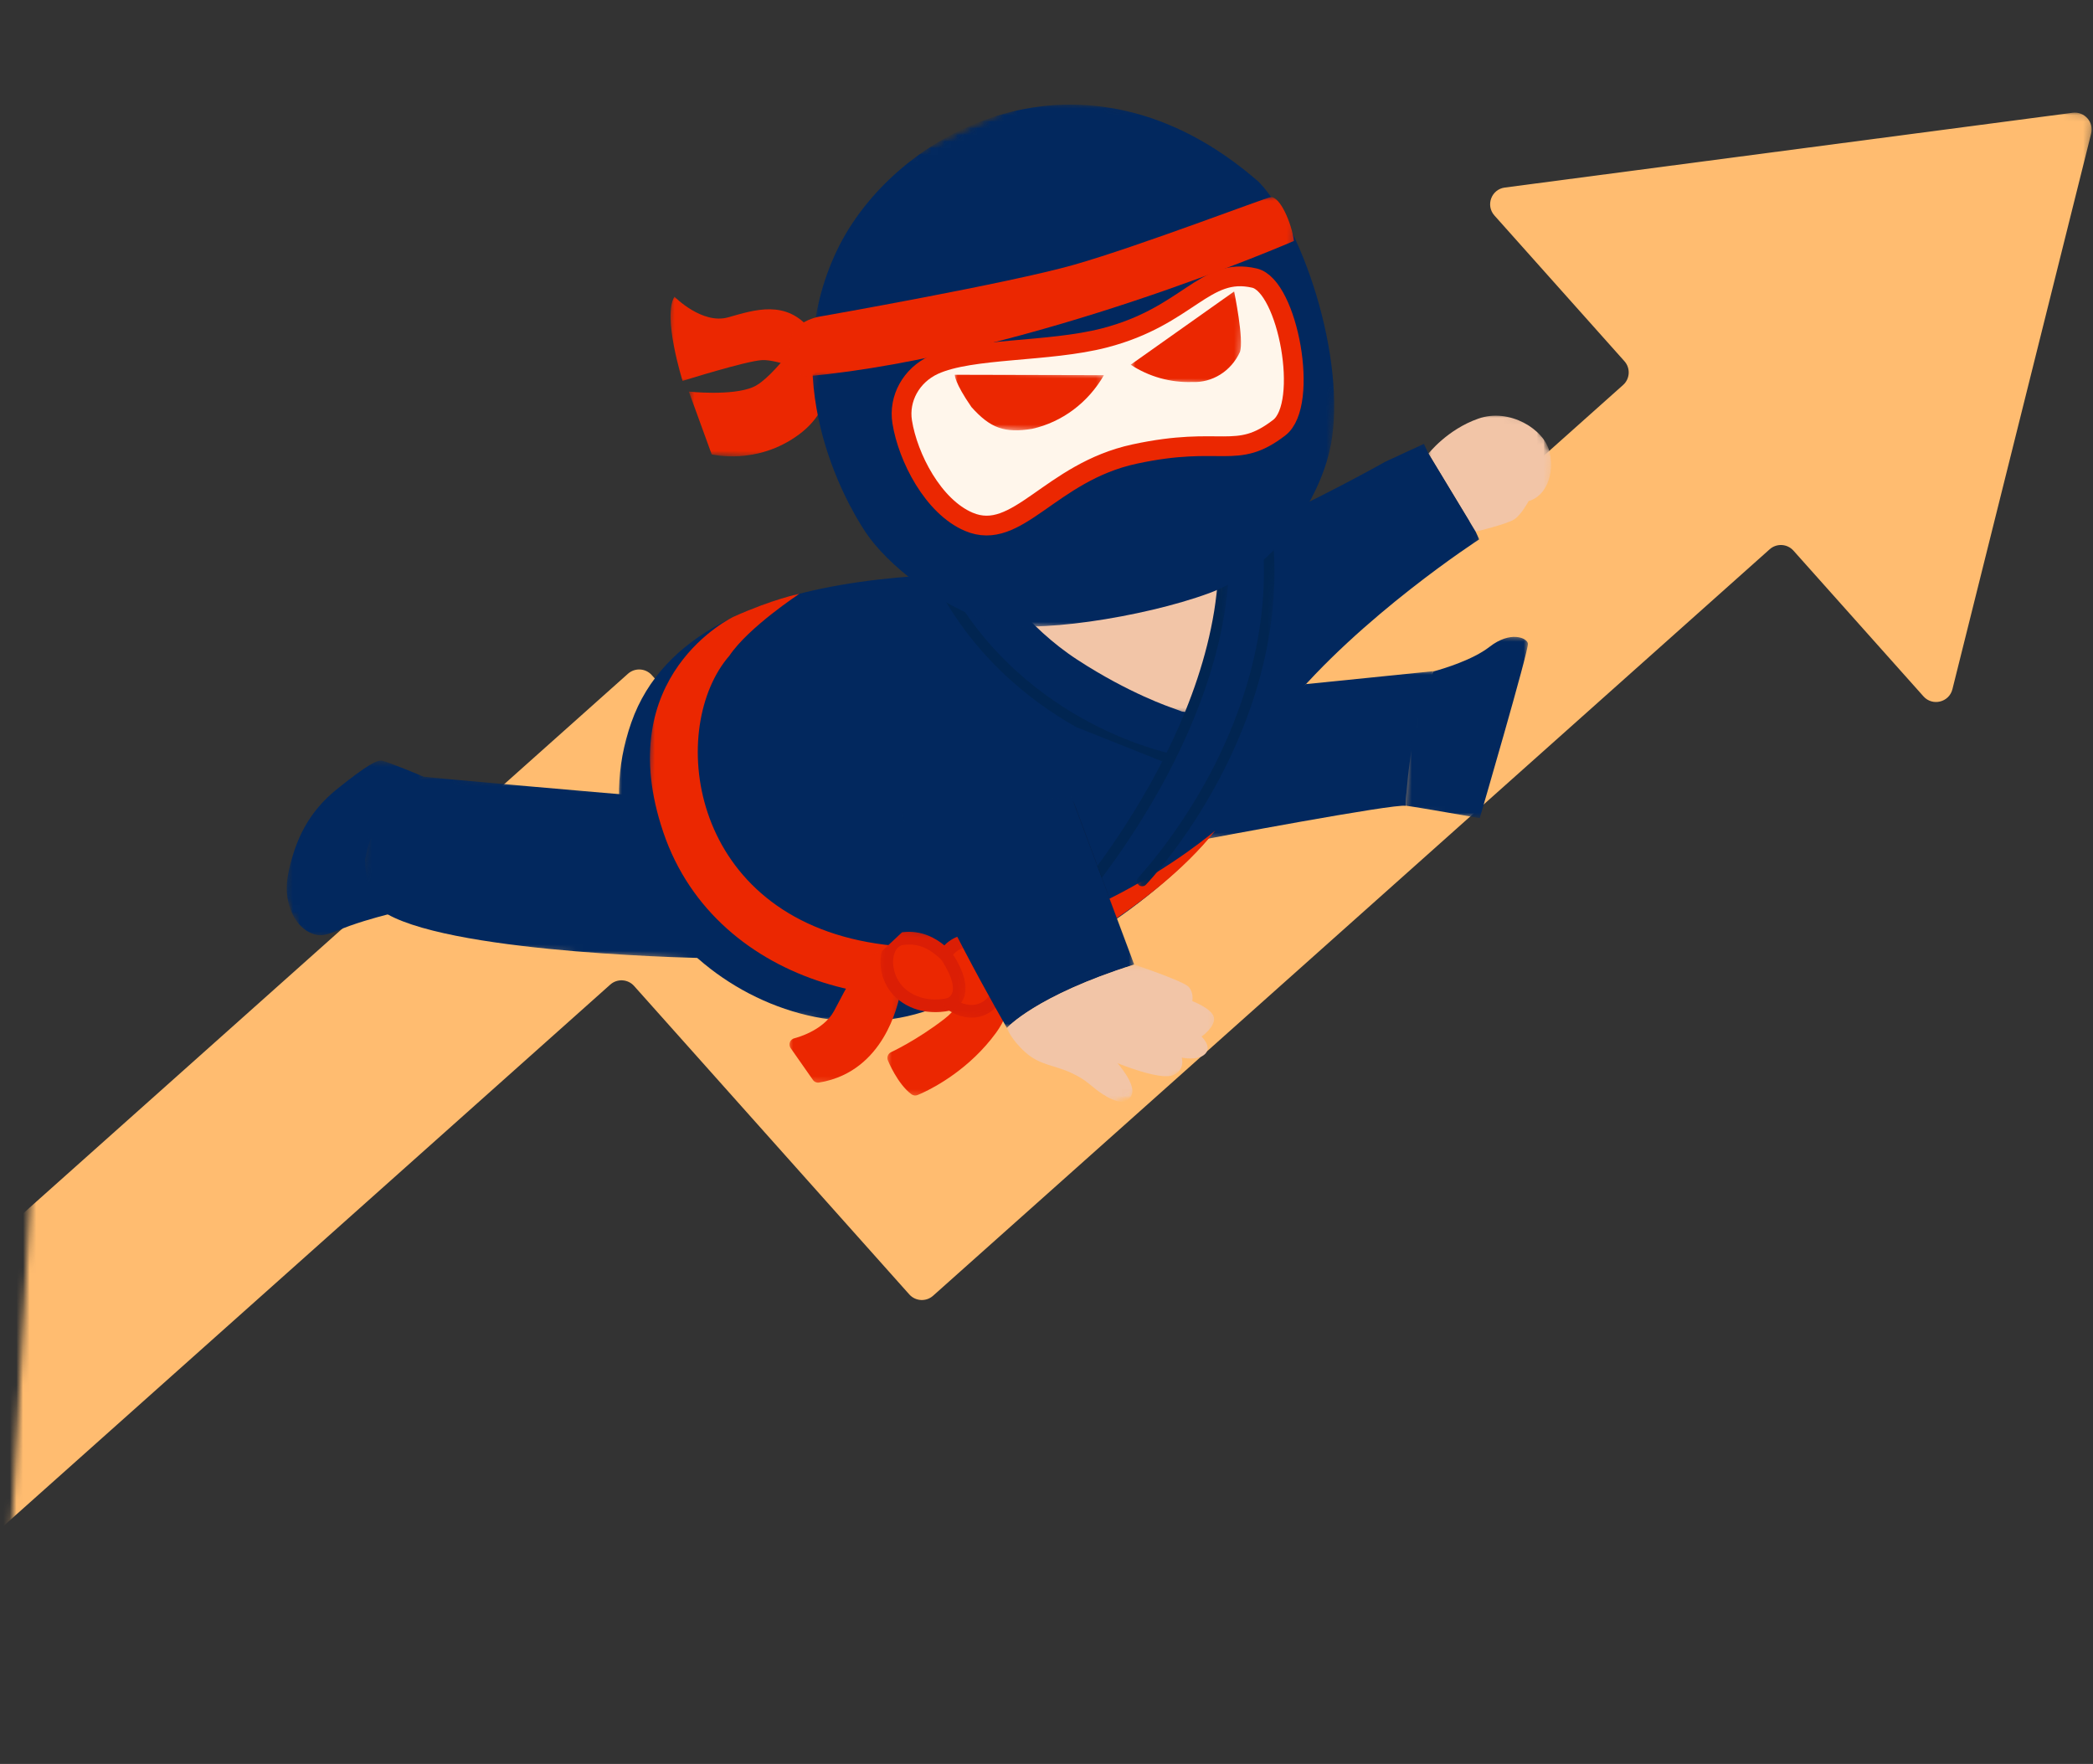 <svg width="318" height="268" viewBox="0 0 318 268" fill="none" xmlns="http://www.w3.org/2000/svg">
<rect x="0" y="0" width="318" height="268" fill="#333333" stroke="none"/>
<mask id="mask0_137_2352" style="mask-type:luminance" maskUnits="userSpaceOnUse" x="0" y="0" width="318" height="269">
<path d="M14.984 0.01L317.931 17.258L303.654 268.004L0.708 250.756L14.984 0.01Z" fill="white"/>
</mask>
<g mask="url(#mask0_137_2352)">
<path d="M296.641 104.716L317.72 20.294C318.158 18.541 316.691 16.898 314.9 17.133L228.632 28.495C226.593 28.763 225.686 31.204 227.055 32.74L246.807 54.879C247.751 55.934 247.659 57.554 246.601 58.496L144.457 149.638C143.401 150.579 141.782 150.487 140.839 149.433L99.028 102.571C98.085 101.516 96.465 101.424 95.409 102.365L-65.718 246.134C-66.775 247.075 -66.867 248.695 -65.924 249.75L-47.065 270.886C-46.124 271.943 -44.504 272.035 -43.449 271.092L92.72 149.593C93.776 148.652 95.396 148.745 96.339 149.799L138.15 196.661C139.093 197.716 140.712 197.808 141.768 196.867L268.873 83.456C269.928 82.513 271.548 82.606 272.49 83.662L292.242 105.8C293.613 107.335 296.142 106.711 296.641 104.716Z" fill="#FFBC70"/>
</g>
<mask id="mask1_137_2352" style="mask-type:luminance" maskUnits="userSpaceOnUse" x="42" y="114" width="23" height="30">
<path d="M44.471 114.791L64.667 115.941L63.112 143.244L42.916 142.094L44.471 114.791Z" fill="white"/>
</mask>
<g mask="url(#mask1_137_2352)">
<mask id="mask2_137_2352" style="mask-type:luminance" maskUnits="userSpaceOnUse" x="16" y="-6" width="247" height="217">
<path d="M16.579 79.694L201.398 -5.945L262.112 125.085L77.293 210.725L16.579 79.694Z" fill="white"/>
</mask>
<g mask="url(#mask2_137_2352)">
<mask id="mask3_137_2352" style="mask-type:luminance" maskUnits="userSpaceOnUse" x="16" y="-6" width="247" height="217">
<path d="M16.579 79.694L201.398 -5.945L262.112 125.085L77.293 210.725L16.579 79.694Z" fill="white"/>
</mask>
<g mask="url(#mask3_137_2352)">
<mask id="mask4_137_2352" style="mask-type:luminance" maskUnits="userSpaceOnUse" x="16" y="-6" width="247" height="217">
<path d="M16.579 79.694L201.398 -5.945L262.112 125.085L77.293 210.725L16.579 79.694Z" fill="white"/>
</mask>
<g mask="url(#mask4_137_2352)">
<path d="M55.514 131.759C55.201 126.961 60.176 120.083 64.352 118.025C64.138 117.874 58.826 115.713 58.054 115.577C57.283 115.44 55.857 116.171 51.313 119.797C46.768 123.422 44.892 127.679 43.86 132.395C42.827 137.113 44.763 140.448 46.88 141.584C48.998 142.72 50.161 141.724 53.136 140.662C56.11 139.602 59.182 138.865 59.182 138.865C59.182 138.865 55.828 136.555 55.514 131.759Z" fill="#02285E"/>
</g>
</g>
</g>
</g>
<mask id="mask5_137_2352" style="mask-type:luminance" maskUnits="userSpaceOnUse" x="54" y="117" width="56" height="30">
<path d="M55.958 117.321L109.441 120.367L107.972 146.173L54.489 143.128L55.958 117.321Z" fill="white"/>
</mask>
<g mask="url(#mask5_137_2352)">
<mask id="mask6_137_2352" style="mask-type:luminance" maskUnits="userSpaceOnUse" x="16" y="-6" width="247" height="217">
<path d="M16.578 79.694L201.398 -5.945L262.112 125.085L77.293 210.725L16.578 79.694Z" fill="white"/>
</mask>
<g mask="url(#mask6_137_2352)">
<mask id="mask7_137_2352" style="mask-type:luminance" maskUnits="userSpaceOnUse" x="16" y="-6" width="247" height="217">
<path d="M16.578 79.694L201.398 -5.945L262.112 125.085L77.293 210.725L16.578 79.694Z" fill="white"/>
</mask>
<g mask="url(#mask7_137_2352)">
<mask id="mask8_137_2352" style="mask-type:luminance" maskUnits="userSpaceOnUse" x="16" y="-6" width="247" height="217">
<path d="M16.578 79.694L201.398 -5.945L262.112 125.085L77.293 210.725L16.578 79.694Z" fill="white"/>
</mask>
<g mask="url(#mask8_137_2352)">
<path d="M96.153 120.84C96.153 120.84 64.341 118.111 64.13 117.961C59.951 120.02 55.215 125.565 55.529 130.361C54.763 136.072 58.86 138.902 58.86 138.902C69.803 145.019 107.957 145.589 107.957 145.589C98.79 134.914 96.153 120.84 96.153 120.84Z" fill="#02285E"/>
</g>
</g>
</g>
</g>
<mask id="mask9_137_2352" style="mask-type:luminance" maskUnits="userSpaceOnUse" x="182" y="99" width="37" height="31">
<path d="M184.526 99.877L218.187 101.794L216.611 129.47L182.951 127.554L184.526 99.877Z" fill="white"/>
</mask>
<g mask="url(#mask9_137_2352)">
<mask id="mask10_137_2352" style="mask-type:luminance" maskUnits="userSpaceOnUse" x="16" y="-6" width="247" height="217">
<path d="M16.578 79.694L201.398 -5.945L262.112 125.086L77.293 210.725L16.578 79.694Z" fill="white"/>
</mask>
<g mask="url(#mask10_137_2352)">
<mask id="mask11_137_2352" style="mask-type:luminance" maskUnits="userSpaceOnUse" x="16" y="-6" width="247" height="217">
<path d="M16.578 79.694L201.398 -5.945L262.112 125.086L77.293 210.725L16.578 79.694Z" fill="white"/>
</mask>
<g mask="url(#mask11_137_2352)">
<mask id="mask12_137_2352" style="mask-type:luminance" maskUnits="userSpaceOnUse" x="16" y="-6" width="247" height="217">
<path d="M16.578 79.694L201.398 -5.945L262.112 125.086L77.293 210.725L16.578 79.694Z" fill="white"/>
</mask>
<g mask="url(#mask12_137_2352)">
<path d="M217.873 101.963C217.525 102.014 198.427 103.939 198.427 103.939C189.159 110.619 182.966 127.531 182.966 127.531C182.966 127.531 211.967 122.043 213.562 122.434C213.568 122.433 214.091 109.36 217.873 101.963Z" fill="#02285E"/>
</g>
</g>
</g>
</g>
<mask id="mask13_137_2352" style="mask-type:luminance" maskUnits="userSpaceOnUse" x="213" y="95" width="20" height="30">
<path d="M214.788 95.597L232.366 96.597L230.769 124.648L213.191 123.647L214.788 95.597Z" fill="white"/>
</mask>
<g mask="url(#mask13_137_2352)">
<mask id="mask14_137_2352" style="mask-type:luminance" maskUnits="userSpaceOnUse" x="16" y="-6" width="247" height="217">
<path d="M16.578 79.695L201.398 -5.945L262.112 125.086L77.293 210.725L16.578 79.695Z" fill="white"/>
</mask>
<g mask="url(#mask14_137_2352)">
<mask id="mask15_137_2352" style="mask-type:luminance" maskUnits="userSpaceOnUse" x="16" y="-6" width="247" height="217">
<path d="M16.578 79.695L201.398 -5.945L262.112 125.086L77.293 210.725L16.578 79.695Z" fill="white"/>
</mask>
<g mask="url(#mask15_137_2352)">
<mask id="mask16_137_2352" style="mask-type:luminance" maskUnits="userSpaceOnUse" x="16" y="-6" width="247" height="217">
<path d="M16.578 79.695L201.398 -5.945L262.112 125.086L77.293 210.725L16.578 79.695Z" fill="white"/>
</mask>
<g mask="url(#mask16_137_2352)">
<path d="M226.317 98.272C223.763 100.263 219.342 101.588 217.817 102.01C213.442 109.326 213.591 122.411 213.591 122.411C215.218 122.609 224.823 124.305 224.823 124.305C224.823 124.305 232.307 98.686 232.149 97.78C231.993 96.872 229.44 95.839 226.317 98.272Z" fill="#02285E"/>
</g>
</g>
</g>
</g>
<mask id="mask17_137_2352" style="mask-type:luminance" maskUnits="userSpaceOnUse" x="216" y="62" width="21" height="20">
<path d="M217.057 62.331L236.131 63.417L235.088 81.743L216.013 80.657L217.057 62.331Z" fill="white"/>
</mask>
<g mask="url(#mask17_137_2352)">
<mask id="mask18_137_2352" style="mask-type:luminance" maskUnits="userSpaceOnUse" x="16" y="-6" width="247" height="217">
<path d="M16.578 79.694L201.398 -5.945L262.112 125.085L77.293 210.725L16.578 79.694Z" fill="white"/>
</mask>
<g mask="url(#mask18_137_2352)">
<mask id="mask19_137_2352" style="mask-type:luminance" maskUnits="userSpaceOnUse" x="16" y="-6" width="247" height="217">
<path d="M16.578 79.694L201.398 -5.945L262.112 125.085L77.293 210.725L16.578 79.694Z" fill="white"/>
</mask>
<g mask="url(#mask19_137_2352)">
<mask id="mask20_137_2352" style="mask-type:luminance" maskUnits="userSpaceOnUse" x="16" y="-6" width="247" height="217">
<path d="M16.578 79.694L201.398 -5.945L262.112 125.085L77.293 210.725L16.578 79.694Z" fill="white"/>
</mask>
<g mask="url(#mask20_137_2352)">
<path d="M224.609 63.604C219.864 65.264 217.033 68.922 217.033 68.922L224.203 80.779C224.203 80.779 228.988 79.62 230.073 78.906C231.155 78.192 232.252 76.131 232.252 76.131C234.827 75.432 236.249 72.089 235.434 68.654C234.622 65.219 229.356 61.942 224.609 63.604Z" fill="#F2C5A7"/>
</g>
</g>
</g>
</g>
<mask id="mask21_137_2352" style="mask-type:luminance" maskUnits="userSpaceOnUse" x="91" y="60" width="135" height="101">
<path d="M97.097 60.379L225.756 67.704L220.475 160.458L91.817 153.133L97.097 60.379Z" fill="white"/>
</mask>
<g mask="url(#mask21_137_2352)">
<mask id="mask22_137_2352" style="mask-type:luminance" maskUnits="userSpaceOnUse" x="16" y="-6" width="247" height="217">
<path d="M16.578 79.694L201.398 -5.945L262.112 125.086L77.293 210.725L16.578 79.694Z" fill="white"/>
</mask>
<g mask="url(#mask22_137_2352)">
<mask id="mask23_137_2352" style="mask-type:luminance" maskUnits="userSpaceOnUse" x="16" y="-6" width="247" height="217">
<path d="M16.578 79.694L201.398 -5.945L262.112 125.086L77.293 210.725L16.578 79.694Z" fill="white"/>
</mask>
<g mask="url(#mask23_137_2352)">
<mask id="mask24_137_2352" style="mask-type:luminance" maskUnits="userSpaceOnUse" x="16" y="-6" width="247" height="217">
<path d="M16.578 79.694L201.398 -5.945L262.112 125.086L77.293 210.725L16.578 79.694Z" fill="white"/>
</mask>
<g mask="url(#mask24_137_2352)">
<path d="M216.343 67.434L210.434 70.172C210.434 70.172 180.556 87.103 167.752 87.352C154.95 87.599 105.513 82.475 95.921 109.768C86.329 137.061 115.525 161.433 140.194 153.768C188.207 138.298 195.329 107.51 195.329 107.51C206.665 93.639 224.745 81.946 224.745 81.946L224.207 80.784L217.037 68.927L216.343 67.434Z" fill="#02285E"/>
</g>
</g>
</g>
</g>
<mask id="mask25_137_2352" style="mask-type:luminance" maskUnits="userSpaceOnUse" x="149" y="80" width="38" height="29">
<path d="M151.118 80.34L186.275 82.341L184.763 108.896L149.607 106.894L151.118 80.34Z" fill="white"/>
</mask>
<g mask="url(#mask25_137_2352)">
<mask id="mask26_137_2352" style="mask-type:luminance" maskUnits="userSpaceOnUse" x="16" y="-6" width="247" height="217">
<path d="M16.578 79.694L201.398 -5.945L262.112 125.085L77.293 210.725L16.578 79.694Z" fill="white"/>
</mask>
<g mask="url(#mask26_137_2352)">
<mask id="mask27_137_2352" style="mask-type:luminance" maskUnits="userSpaceOnUse" x="16" y="-6" width="247" height="217">
<path d="M16.578 79.694L201.398 -5.945L262.112 125.085L77.293 210.725L16.578 79.694Z" fill="white"/>
</mask>
<g mask="url(#mask27_137_2352)">
<mask id="mask28_137_2352" style="mask-type:luminance" maskUnits="userSpaceOnUse" x="16" y="-6" width="247" height="217">
<path d="M16.578 79.694L201.398 -5.945L262.112 125.085L77.293 210.725L16.578 79.694Z" fill="white"/>
</mask>
<g mask="url(#mask28_137_2352)">
<path d="M178.021 107.524C178.021 107.524 171.589 105.396 163.673 100.227C155.755 95.058 151.646 88.268 151.449 88.259C151.25 88.25 150.817 86.896 150.817 86.896L151.928 86.38C151.928 86.38 164.982 87.632 169.085 87.272C173.187 86.911 184.908 82.601 184.908 82.601L185.506 82.825C185.506 82.825 186.189 87.277 185.155 93.706C184.12 100.134 180.885 108.313 180.885 108.313L179.575 108.101L178.021 107.524Z" fill="#F2C5A7"/>
</g>
</g>
</g>
</g>
<mask id="mask29_137_2352" style="mask-type:luminance" maskUnits="userSpaceOnUse" x="96" y="88" width="91" height="67">
<path d="M99.989 88.685L186.758 93.625L183.309 154.215L96.539 149.274L99.989 88.685Z" fill="white"/>
</mask>
<g mask="url(#mask29_137_2352)">
<mask id="mask30_137_2352" style="mask-type:luminance" maskUnits="userSpaceOnUse" x="16" y="-6" width="247" height="217">
<path d="M16.578 79.694L201.398 -5.945L262.112 125.085L77.293 210.725L16.578 79.694Z" fill="white"/>
</mask>
<g mask="url(#mask30_137_2352)">
<mask id="mask31_137_2352" style="mask-type:luminance" maskUnits="userSpaceOnUse" x="16" y="-6" width="247" height="217">
<path d="M16.578 79.694L201.398 -5.945L262.112 125.085L77.293 210.725L16.578 79.694Z" fill="white"/>
</mask>
<g mask="url(#mask31_137_2352)">
<mask id="mask32_137_2352" style="mask-type:luminance" maskUnits="userSpaceOnUse" x="16" y="-6" width="247" height="217">
<path d="M16.578 79.694L201.398 -5.945L262.112 125.085L77.293 210.725L16.578 79.694Z" fill="white"/>
</mask>
<g mask="url(#mask32_137_2352)">
<path d="M111.459 93.702C111.459 93.702 92.67 102.542 100.784 126.461C108.898 150.381 138.986 156.398 156.178 147.421C156.178 147.421 175.063 138.398 184.661 126.165C184.661 126.165 159.357 148.181 131.845 143.137C104.334 138.092 101.503 110.311 110.83 99.612C113.729 95.292 121.471 90.21 121.471 90.21C121.471 90.21 117.388 91.029 111.459 93.702Z" fill="#EB2701"/>
</g>
</g>
</g>
</g>
<mask id="mask33_137_2352" style="mask-type:luminance" maskUnits="userSpaceOnUse" x="172" y="77" width="23" height="59">
<path d="M175.684 77.236L194.385 78.3L191.106 135.898L172.405 134.833L175.684 77.236Z" fill="white"/>
</mask>
<g mask="url(#mask33_137_2352)">
<mask id="mask34_137_2352" style="mask-type:luminance" maskUnits="userSpaceOnUse" x="16" y="-6" width="247" height="217">
<path d="M16.578 79.694L201.398 -5.945L262.112 125.085L77.293 210.724L16.578 79.694Z" fill="white"/>
</mask>
<g mask="url(#mask34_137_2352)">
<mask id="mask35_137_2352" style="mask-type:luminance" maskUnits="userSpaceOnUse" x="16" y="-6" width="247" height="217">
<path d="M16.578 79.694L201.398 -5.945L262.112 125.085L77.293 210.724L16.578 79.694Z" fill="white"/>
</mask>
<g mask="url(#mask35_137_2352)">
<mask id="mask36_137_2352" style="mask-type:luminance" maskUnits="userSpaceOnUse" x="16" y="-6" width="247" height="217">
<path d="M16.578 79.694L201.398 -5.945L262.112 125.085L77.293 210.724L16.578 79.694Z" fill="white"/>
</mask>
<g mask="url(#mask36_137_2352)">
<path d="M173.875 134.585C173.79 134.624 173.701 134.649 173.608 134.657C173.515 134.664 173.423 134.658 173.333 134.633C173.242 134.609 173.159 134.571 173.081 134.518C173.005 134.465 172.94 134.4 172.884 134.325C172.83 134.249 172.79 134.166 172.765 134.076C172.739 133.986 172.731 133.894 172.736 133.801C172.743 133.709 172.766 133.619 172.804 133.533C172.842 133.448 172.893 133.371 172.958 133.305C173.014 133.245 178.747 127.198 183.871 117.538C188.583 108.662 193.729 94.815 191.501 79.287C191.49 79.185 191.5 79.083 191.527 78.983C191.557 78.884 191.603 78.794 191.666 78.713C191.729 78.63 191.806 78.564 191.896 78.512C191.985 78.46 192.081 78.426 192.183 78.411C192.285 78.396 192.387 78.4 192.487 78.424C192.588 78.449 192.681 78.491 192.766 78.551C192.849 78.61 192.919 78.684 192.974 78.771C193.031 78.858 193.068 78.952 193.087 79.053C195.379 95.029 190.1 109.229 185.264 118.328C180.035 128.17 174.355 134.157 174.115 134.407C174.046 134.482 173.965 134.541 173.875 134.585Z" fill="#012551"/>
</g>
</g>
</g>
</g>
<mask id="mask37_137_2352" style="mask-type:luminance" maskUnits="userSpaceOnUse" x="160" y="79" width="28" height="63">
<path d="M163.899 79.942L187.087 81.262L183.637 141.851L160.449 140.531L163.899 79.942Z" fill="white"/>
</mask>
<g mask="url(#mask37_137_2352)">
<mask id="mask38_137_2352" style="mask-type:luminance" maskUnits="userSpaceOnUse" x="16" y="-6" width="247" height="217">
<path d="M16.578 79.694L201.398 -5.945L262.112 125.085L77.293 210.725L16.578 79.694Z" fill="white"/>
</mask>
<g mask="url(#mask38_137_2352)">
<mask id="mask39_137_2352" style="mask-type:luminance" maskUnits="userSpaceOnUse" x="16" y="-6" width="247" height="217">
<path d="M16.578 79.694L201.398 -5.945L262.112 125.085L77.293 210.725L16.578 79.694Z" fill="white"/>
</mask>
<g mask="url(#mask39_137_2352)">
<mask id="mask40_137_2352" style="mask-type:luminance" maskUnits="userSpaceOnUse" x="16" y="-6" width="247" height="217">
<path d="M16.578 79.694L201.398 -5.945L262.112 125.085L77.293 210.725L16.578 79.694Z" fill="white"/>
</mask>
<g mask="url(#mask40_137_2352)">
<path d="M161.77 140.194C161.685 140.233 161.597 140.256 161.505 140.266C161.412 140.274 161.321 140.266 161.232 140.243C161.142 140.22 161.059 140.182 160.982 140.13C160.906 140.078 160.84 140.015 160.786 139.94C160.732 139.866 160.691 139.784 160.664 139.695C160.638 139.607 160.627 139.515 160.632 139.423C160.637 139.331 160.659 139.241 160.694 139.157C160.73 139.071 160.78 138.995 160.842 138.926C161.1 138.649 186.454 110.735 185.127 82.244C185.122 82.136 185.138 82.033 185.174 81.934C185.211 81.834 185.264 81.744 185.336 81.666C185.408 81.587 185.492 81.526 185.588 81.48C185.685 81.436 185.786 81.411 185.893 81.405C185.999 81.401 186.102 81.417 186.203 81.452C186.302 81.488 186.391 81.542 186.47 81.614C186.548 81.686 186.61 81.77 186.655 81.866C186.7 81.963 186.725 82.064 186.731 82.169C187.441 97.434 180.681 112.356 174.881 122.183C168.616 132.803 162.089 139.94 162.023 140.012C161.95 140.089 161.866 140.15 161.77 140.194Z" fill="#012551"/>
</g>
</g>
</g>
</g>
<mask id="mask41_137_2352" style="mask-type:luminance" maskUnits="userSpaceOnUse" x="139" y="85" width="42" height="32">
<path d="M140.722 85.001L180.367 87.258L178.706 116.431L139.061 114.173L140.722 85.001Z" fill="white"/>
</mask>
<g mask="url(#mask41_137_2352)">
<mask id="mask42_137_2352" style="mask-type:luminance" maskUnits="userSpaceOnUse" x="16" y="-6" width="247" height="217">
<path d="M16.578 79.694L201.398 -5.945L262.112 125.085L77.293 210.725L16.578 79.694Z" fill="white"/>
</mask>
<g mask="url(#mask42_137_2352)">
<mask id="mask43_137_2352" style="mask-type:luminance" maskUnits="userSpaceOnUse" x="16" y="-6" width="247" height="217">
<path d="M16.578 79.694L201.398 -5.945L262.112 125.085L77.293 210.725L16.578 79.694Z" fill="white"/>
</mask>
<g mask="url(#mask43_137_2352)">
<mask id="mask44_137_2352" style="mask-type:luminance" maskUnits="userSpaceOnUse" x="16" y="-6" width="247" height="217">
<path d="M16.578 79.694L201.398 -5.945L262.112 125.085L77.293 210.725L16.578 79.694Z" fill="white"/>
</mask>
<g mask="url(#mask44_137_2352)">
<path d="M163.493 110.459C156.442 106.487 146.816 99.062 141.003 86.251C140.958 86.156 140.935 86.056 140.929 85.952C140.924 85.848 140.941 85.746 140.975 85.647C141.01 85.548 141.062 85.46 141.133 85.382C141.203 85.304 141.284 85.241 141.379 85.195C141.473 85.149 141.573 85.123 141.677 85.115C141.782 85.108 141.883 85.121 141.984 85.153C142.083 85.187 142.173 85.237 142.253 85.305C142.332 85.372 142.396 85.454 142.444 85.546C142.451 85.559 142.457 85.574 142.464 85.588C148.09 97.981 157.406 105.179 164.233 109.034C171.654 113.225 177.826 114.49 177.891 114.501C177.989 114.528 178.079 114.572 178.161 114.632C178.242 114.694 178.31 114.766 178.362 114.853C178.416 114.94 178.451 115.032 178.469 115.133C178.487 115.232 178.486 115.333 178.467 115.432C178.446 115.532 178.409 115.625 178.353 115.71C178.298 115.795 178.229 115.867 178.145 115.927C178.063 115.986 177.973 116.028 177.874 116.053C177.775 116.077 177.675 116.083 177.574 116.07" fill="#012551"/>
</g>
</g>
</g>
</g>
<mask id="mask45_137_2352" style="mask-type:luminance" maskUnits="userSpaceOnUse" x="135" y="142" width="19" height="25">
<path d="M136.673 142.929L153.13 143.866L151.852 166.307L135.396 165.37L136.673 142.929Z" fill="white"/>
</mask>
<g mask="url(#mask45_137_2352)">
<mask id="mask46_137_2352" style="mask-type:luminance" maskUnits="userSpaceOnUse" x="16" y="-6" width="247" height="217">
<path d="M16.578 79.694L201.398 -5.945L262.112 125.085L77.293 210.725L16.578 79.694Z" fill="white"/>
</mask>
<g mask="url(#mask46_137_2352)">
<mask id="mask47_137_2352" style="mask-type:luminance" maskUnits="userSpaceOnUse" x="16" y="-6" width="247" height="217">
<path d="M16.578 79.694L201.398 -5.945L262.112 125.085L77.293 210.725L16.578 79.694Z" fill="white"/>
</mask>
<g mask="url(#mask47_137_2352)">
<mask id="mask48_137_2352" style="mask-type:luminance" maskUnits="userSpaceOnUse" x="16" y="-6" width="247" height="217">
<path d="M16.578 79.694L201.398 -5.945L262.112 125.085L77.293 210.725L16.578 79.694Z" fill="white"/>
</mask>
<g mask="url(#mask48_137_2352)">
<path d="M147.379 148.508C147.379 148.508 148.379 152.239 144.035 155.589C139.69 158.938 135.78 160.725 135.78 160.725C135.78 160.725 137.129 164.051 139.045 165.472C139.045 165.472 145.793 162.847 150.551 156.338C155.308 149.828 149.782 143.809 149.782 143.809" fill="#EB2701"/>
</g>
</g>
</g>
</g>
<mask id="mask49_137_2352" style="mask-type:luminance" maskUnits="userSpaceOnUse" x="120" y="144" width="17" height="21">
<path d="M121.585 144.322L136.546 145.173L135.46 164.248L120.499 163.396L121.585 144.322Z" fill="white"/>
</mask>
<g mask="url(#mask49_137_2352)">
<mask id="mask50_137_2352" style="mask-type:luminance" maskUnits="userSpaceOnUse" x="16" y="-6" width="247" height="217">
<path d="M16.578 79.694L201.398 -5.945L262.112 125.085L77.293 210.725L16.578 79.694Z" fill="white"/>
</mask>
<g mask="url(#mask50_137_2352)">
<mask id="mask51_137_2352" style="mask-type:luminance" maskUnits="userSpaceOnUse" x="16" y="-6" width="247" height="217">
<path d="M16.578 79.694L201.398 -5.945L262.112 125.085L77.293 210.725L16.578 79.694Z" fill="white"/>
</mask>
<g mask="url(#mask51_137_2352)">
<mask id="mask52_137_2352" style="mask-type:luminance" maskUnits="userSpaceOnUse" x="16" y="-6" width="247" height="217">
<path d="M16.578 79.694L201.398 -5.945L262.112 125.085L77.293 210.725L16.578 79.694Z" fill="white"/>
</mask>
<g mask="url(#mask52_137_2352)">
<path d="M135.934 150.097C135.934 150.097 134.589 161.83 124.301 163.525L120.913 158.687C120.913 158.687 125.655 157.592 127.563 154.062C129.471 150.531 131.672 145.569 134.584 145.311" fill="#EB2701"/>
</g>
</g>
</g>
</g>
<mask id="mask53_137_2352" style="mask-type:luminance" maskUnits="userSpaceOnUse" x="134" y="141" width="20" height="27">
<path d="M135.615 141.743L153.942 142.787L152.536 167.471L134.21 166.428L135.615 141.743Z" fill="white"/>
</mask>
<g mask="url(#mask53_137_2352)">
<mask id="mask54_137_2352" style="mask-type:luminance" maskUnits="userSpaceOnUse" x="16" y="-6" width="247" height="217">
<path d="M16.578 79.694L201.398 -5.945L262.112 125.085L77.293 210.725L16.578 79.694Z" fill="white"/>
</mask>
<g mask="url(#mask54_137_2352)">
<mask id="mask55_137_2352" style="mask-type:luminance" maskUnits="userSpaceOnUse" x="16" y="-6" width="247" height="217">
<path d="M16.578 79.694L201.398 -5.945L262.112 125.085L77.293 210.725L16.578 79.694Z" fill="white"/>
</mask>
<g mask="url(#mask55_137_2352)">
<mask id="mask56_137_2352" style="mask-type:luminance" maskUnits="userSpaceOnUse" x="16" y="-6" width="247" height="217">
<path d="M16.578 79.694L201.398 -5.945L262.112 125.085L77.293 210.725L16.578 79.694Z" fill="white"/>
</mask>
<g mask="url(#mask56_137_2352)">
<path d="M139.209 164.354L139.261 164.331C140.941 163.552 146.031 160.894 149.775 155.778C153.997 150.001 149.275 144.686 149.075 144.461C148.993 144.365 148.932 144.259 148.891 144.141C148.85 144.022 148.833 143.899 148.84 143.775C148.848 143.649 148.879 143.529 148.933 143.416C148.986 143.302 149.061 143.204 149.153 143.118C149.246 143.034 149.351 142.97 149.469 142.927C149.587 142.882 149.709 142.863 149.835 142.867C149.96 142.871 150.08 142.898 150.195 142.949C150.309 143.001 150.411 143.071 150.498 143.163C150.559 143.228 156.496 149.849 151.335 156.913C147.364 162.351 142.116 165.141 140.165 166.045C139.725 166.248 139.452 166.356 139.401 166.376C139.247 166.436 139.088 166.455 138.925 166.434C138.76 166.413 138.611 166.353 138.479 166.255C136.369 164.691 134.954 161.239 134.896 161.097C134.85 160.981 134.827 160.863 134.827 160.738C134.827 160.615 134.849 160.496 134.896 160.38C134.94 160.265 135.006 160.162 135.092 160.073C135.176 159.983 135.276 159.912 135.387 159.859C135.411 159.848 139.253 158.075 143.453 154.836C147.194 151.952 146.484 148.886 146.455 148.76C146.424 148.637 146.419 148.512 146.436 148.387C146.455 148.262 146.497 148.144 146.562 148.035C146.627 147.926 146.71 147.832 146.811 147.756C146.912 147.68 147.025 147.624 147.147 147.592C147.271 147.559 147.394 147.552 147.519 147.569C147.644 147.585 147.762 147.625 147.872 147.689C147.982 147.752 148.074 147.834 148.152 147.935C148.229 148.034 148.284 148.146 148.316 148.268C148.365 148.447 149.429 152.661 144.631 156.361C142.246 158.193 139.717 159.797 137.046 161.175" fill="#EB2701"/>
</g>
</g>
</g>
</g>
<mask id="mask57_137_2352" style="mask-type:luminance" maskUnits="userSpaceOnUse" x="119" y="143" width="19" height="23">
<path d="M120.506 143.51L137.336 144.468L136.144 165.413L119.313 164.454L120.506 143.51Z" fill="white"/>
</mask>
<g mask="url(#mask57_137_2352)">
<mask id="mask58_137_2352" style="mask-type:luminance" maskUnits="userSpaceOnUse" x="16" y="-6" width="247" height="217">
<path d="M16.579 79.694L201.398 -5.945L262.112 125.085L77.293 210.725L16.579 79.694Z" fill="white"/>
</mask>
<g mask="url(#mask58_137_2352)">
<mask id="mask59_137_2352" style="mask-type:luminance" maskUnits="userSpaceOnUse" x="16" y="-6" width="247" height="217">
<path d="M16.579 79.694L201.398 -5.945L262.112 125.085L77.293 210.725L16.579 79.694Z" fill="white"/>
</mask>
<g mask="url(#mask59_137_2352)">
<mask id="mask60_137_2352" style="mask-type:luminance" maskUnits="userSpaceOnUse" x="16" y="-6" width="247" height="217">
<path d="M16.579 79.694L201.398 -5.945L262.112 125.085L77.293 210.725L16.579 79.694Z" fill="white"/>
</mask>
<g mask="url(#mask60_137_2352)">
<path d="M128.044 163.383C126.899 163.91 125.703 164.273 124.457 164.473C124.275 164.504 124.097 164.483 123.927 164.411C123.755 164.339 123.618 164.228 123.511 164.075L120.124 159.236C120.079 159.17 120.042 159.102 120.014 159.029C119.986 158.954 119.967 158.878 119.958 158.8C119.948 158.722 119.948 158.644 119.958 158.565C119.967 158.487 119.987 158.412 120.015 158.337C120.044 158.264 120.08 158.194 120.126 158.131C120.173 158.066 120.224 158.007 120.284 157.957C120.345 157.904 120.41 157.861 120.481 157.826C120.55 157.79 120.625 157.763 120.702 157.746C120.743 157.735 125.046 156.697 126.721 153.602C126.958 153.157 127.205 152.693 127.455 152.218C129.322 148.655 131.438 144.621 134.504 144.349C134.632 144.338 134.756 144.352 134.878 144.39C135.001 144.429 135.11 144.488 135.208 144.571C135.306 144.653 135.386 144.75 135.444 144.863C135.503 144.977 135.539 145.097 135.549 145.224C135.561 145.352 135.547 145.476 135.509 145.598C135.47 145.721 135.409 145.83 135.327 145.928C135.246 146.026 135.147 146.105 135.034 146.163C134.921 146.223 134.8 146.259 134.673 146.27C132.653 146.453 130.717 150.143 129.16 153.112C128.906 153.596 128.658 154.068 128.415 154.519C126.967 157.198 124.135 158.594 122.461 159.211L124.739 162.464C133.637 160.575 134.93 150.427 134.982 149.986C134.998 149.861 135.038 149.743 135.102 149.634C135.164 149.524 135.245 149.431 135.345 149.353C135.445 149.275 135.555 149.22 135.677 149.186C135.797 149.151 135.921 149.141 136.046 149.155C136.173 149.17 136.291 149.207 136.401 149.268C136.511 149.328 136.607 149.409 136.686 149.507C136.765 149.605 136.822 149.714 136.859 149.835C136.895 149.956 136.907 150.079 136.895 150.205C136.877 150.315 135.69 159.841 128.044 163.383Z" fill="#EB2701"/>
</g>
</g>
</g>
</g>
<mask id="mask61_137_2352" style="mask-type:luminance" maskUnits="userSpaceOnUse" x="134" y="142" width="20" height="12">
<path d="M134.846 142.075L153.172 143.118L152.555 153.965L134.228 152.921L134.846 142.075Z" fill="white"/>
</mask>
<g mask="url(#mask61_137_2352)">
<mask id="mask62_137_2352" style="mask-type:luminance" maskUnits="userSpaceOnUse" x="16" y="-6" width="247" height="217">
<path d="M16.578 79.695L201.398 -5.945L262.112 125.086L77.293 210.725L16.578 79.695Z" fill="white"/>
</mask>
<g mask="url(#mask62_137_2352)">
<mask id="mask63_137_2352" style="mask-type:luminance" maskUnits="userSpaceOnUse" x="16" y="-6" width="247" height="217">
<path d="M16.578 79.695L201.398 -5.945L262.112 125.086L77.293 210.725L16.578 79.695Z" fill="white"/>
</mask>
<g mask="url(#mask63_137_2352)">
<mask id="mask64_137_2352" style="mask-type:luminance" maskUnits="userSpaceOnUse" x="16" y="-6" width="247" height="217">
<path d="M16.578 79.695L201.398 -5.945L262.112 125.086L77.293 210.725L16.578 79.695Z" fill="white"/>
</mask>
<g mask="url(#mask64_137_2352)">
<path d="M143.632 145.05C143.632 145.05 145.283 141.821 149.881 143.182C154.479 144.544 152.623 151.253 149.877 152.98C147.132 154.708 144.409 152.52 144.409 152.52C144.409 152.52 140.476 153.765 137.161 151.184C133.847 148.604 133.983 142.998 137.178 142.596C140.371 142.195 142.407 143.916 143.632 145.05Z" fill="#EB2701"/>
</g>
</g>
</g>
</g>
<mask id="mask65_137_2352" style="mask-type:luminance" maskUnits="userSpaceOnUse" x="133" y="140" width="21" height="16">
<path d="M133.788 140.889L153.984 142.039L153.239 155.129L133.043 153.979L133.788 140.889Z" fill="white"/>
</mask>
<g mask="url(#mask65_137_2352)">
<mask id="mask66_137_2352" style="mask-type:luminance" maskUnits="userSpaceOnUse" x="16" y="-6" width="247" height="217">
<path d="M16.578 79.694L201.398 -5.945L262.112 125.085L77.293 210.725L16.578 79.694Z" fill="white"/>
</mask>
<g mask="url(#mask66_137_2352)">
<mask id="mask67_137_2352" style="mask-type:luminance" maskUnits="userSpaceOnUse" x="16" y="-6" width="247" height="217">
<path d="M16.578 79.694L201.398 -5.945L262.112 125.085L77.293 210.725L16.578 79.694Z" fill="white"/>
</mask>
<g mask="url(#mask67_137_2352)">
<mask id="mask68_137_2352" style="mask-type:luminance" maskUnits="userSpaceOnUse" x="16" y="-6" width="247" height="217">
<path d="M16.578 79.694L201.398 -5.945L262.112 125.085L77.293 210.725L16.578 79.694Z" fill="white"/>
</mask>
<g mask="url(#mask68_137_2352)">
<path d="M137.057 141.644C140.075 141.262 142.219 142.599 143.485 143.635C144.63 142.436 146.841 141.279 150.156 142.261C152.085 142.831 153.301 144.265 153.579 146.297C153.954 149.036 152.495 152.469 150.395 153.796C150.19 153.925 149.978 154.041 149.76 154.143C147.356 155.256 145.123 154.137 144.223 153.562C142.981 153.836 139.574 154.282 136.575 151.948C134.065 149.997 133.37 146.74 133.978 144.533M136.831 143.69C136.25 143.959 135.97 144.546 135.833 145.044C135.405 146.596 135.933 149.014 137.756 150.434C140.612 152.656 144.086 151.62 144.123 151.609C144.277 151.562 144.433 151.553 144.589 151.582C144.748 151.612 144.889 151.676 145.014 151.775C145.101 151.846 147.246 153.503 149.366 152.172C150.675 151.348 151.968 148.719 151.673 146.567C151.501 145.289 150.803 144.465 149.608 144.112C145.941 143.026 144.628 145.248 144.487 145.501C144.453 145.565 144.411 145.626 144.363 145.682C144.314 145.738 144.26 145.786 144.2 145.829C144.141 145.873 144.077 145.909 144.008 145.937C143.94 145.965 143.87 145.986 143.798 146C143.725 146.012 143.652 146.016 143.579 146.012C143.504 146.008 143.433 145.995 143.361 145.975C143.29 145.955 143.223 145.926 143.159 145.89C143.094 145.854 143.035 145.811 142.98 145.763C141.536 144.429 139.853 143.237 137.297 143.559C137.133 143.577 136.977 143.62 136.827 143.687L136.831 143.69Z" fill="#DB1E05"/>
</g>
</g>
</g>
</g>
<mask id="mask69_137_2352" style="mask-type:luminance" maskUnits="userSpaceOnUse" x="142" y="144" width="6" height="10">
<path d="M142.615 144.018L147.103 144.274L146.571 153.624L142.083 153.368L142.615 144.018Z" fill="white"/>
</mask>
<g mask="url(#mask69_137_2352)">
<mask id="mask70_137_2352" style="mask-type:luminance" maskUnits="userSpaceOnUse" x="16" y="-6" width="247" height="217">
<path d="M16.578 79.694L201.398 -5.945L262.112 125.085L77.293 210.725L16.578 79.694Z" fill="white"/>
</mask>
<g mask="url(#mask70_137_2352)">
<mask id="mask71_137_2352" style="mask-type:luminance" maskUnits="userSpaceOnUse" x="16" y="-6" width="247" height="217">
<path d="M16.578 79.694L201.398 -5.945L262.112 125.085L77.293 210.725L16.578 79.694Z" fill="white"/>
</mask>
<g mask="url(#mask71_137_2352)">
<mask id="mask72_137_2352" style="mask-type:luminance" maskUnits="userSpaceOnUse" x="16" y="-6" width="247" height="217">
<path d="M16.578 79.694L201.398 -5.945L262.112 125.085L77.293 210.725L16.578 79.694Z" fill="white"/>
</mask>
<g mask="url(#mask72_137_2352)">
<path d="M144.812 153.393C144.699 153.447 144.58 153.477 144.455 153.484C144.33 153.491 144.209 153.475 144.09 153.434C143.972 153.394 143.866 153.332 143.772 153.251C143.677 153.169 143.602 153.072 143.545 152.961C143.489 152.849 143.454 152.731 143.444 152.606C143.433 152.482 143.446 152.36 143.482 152.24C143.52 152.121 143.577 152.013 143.657 151.916C143.736 151.82 143.83 151.741 143.939 151.68C144.383 151.431 144.637 151.106 144.732 150.644C145.076 149.035 143.5 146.474 142.864 145.623C142.79 145.52 142.74 145.408 142.71 145.284C142.68 145.162 142.676 145.039 142.694 144.914C142.713 144.789 142.757 144.673 142.821 144.565C142.886 144.457 142.969 144.365 143.07 144.289C143.171 144.214 143.283 144.16 143.405 144.129C143.528 144.097 143.652 144.089 143.777 144.106C143.9 144.124 144.018 144.163 144.128 144.226C144.237 144.289 144.33 144.37 144.407 144.469C144.696 144.853 147.198 148.295 146.614 151.039C146.405 152.036 145.802 152.839 144.881 153.358C144.859 153.371 144.834 153.383 144.812 153.393Z" fill="#DB1E05"/>
</g>
</g>
</g>
</g>
<mask id="mask73_137_2352" style="mask-type:luminance" maskUnits="userSpaceOnUse" x="146" y="143" width="6" height="4">
<path d="M147.124 143.9L151.238 144.134L151.111 146.378L146.997 146.144L147.124 143.9Z" fill="white"/>
</mask>
<g mask="url(#mask73_137_2352)">
<mask id="mask74_137_2352" style="mask-type:luminance" maskUnits="userSpaceOnUse" x="16" y="-6" width="247" height="217">
<path d="M16.578 79.694L201.398 -5.945L262.112 125.085L77.293 210.725L16.578 79.694Z" fill="white"/>
</mask>
<g mask="url(#mask74_137_2352)">
<mask id="mask75_137_2352" style="mask-type:luminance" maskUnits="userSpaceOnUse" x="16" y="-6" width="247" height="217">
<path d="M16.578 79.694L201.398 -5.945L262.112 125.085L77.293 210.725L16.578 79.694Z" fill="white"/>
</mask>
<g mask="url(#mask75_137_2352)">
<mask id="mask76_137_2352" style="mask-type:luminance" maskUnits="userSpaceOnUse" x="16" y="-6" width="247" height="217">
<path d="M16.578 79.694L201.398 -5.945L262.112 125.085L77.293 210.725L16.578 79.694Z" fill="white"/>
</mask>
<g mask="url(#mask76_137_2352)">
<path d="M149.583 144.606C150.54 145.043 151.009 145.824 150.833 146.135C150.657 146.446 149.895 146.178 148.94 145.743C147.984 145.306 147.193 144.865 147.373 144.552C147.554 144.236 148.629 144.17 149.583 144.606Z" fill="white" fill-opacity="0.4"/>
</g>
</g>
</g>
</g>
<mask id="mask77_137_2352" style="mask-type:luminance" maskUnits="userSpaceOnUse" x="134" y="119" width="40" height="39">
<path d="M136.893 119.303L173.92 121.411L171.875 157.316L134.849 155.208L136.893 119.303Z" fill="white"/>
</mask>
<g mask="url(#mask77_137_2352)">
<mask id="mask78_137_2352" style="mask-type:luminance" maskUnits="userSpaceOnUse" x="16" y="-6" width="247" height="217">
<path d="M16.578 79.694L201.398 -5.945L262.112 125.085L77.293 210.725L16.578 79.694Z" fill="white"/>
</mask>
<g mask="url(#mask78_137_2352)">
<mask id="mask79_137_2352" style="mask-type:luminance" maskUnits="userSpaceOnUse" x="16" y="-6" width="247" height="217">
<path d="M16.578 79.694L201.398 -5.945L262.112 125.085L77.293 210.725L16.578 79.694Z" fill="white"/>
</mask>
<g mask="url(#mask79_137_2352)">
<mask id="mask80_137_2352" style="mask-type:luminance" maskUnits="userSpaceOnUse" x="16" y="-6" width="247" height="217">
<path d="M16.578 79.694L201.398 -5.945L262.112 125.085L77.293 210.725L16.578 79.694Z" fill="white"/>
</mask>
<g mask="url(#mask80_137_2352)">
<path d="M172.321 146.551L162.763 121.041L136.996 123.521C141.393 136.264 152.993 156.184 152.993 156.184C152.993 156.184 157.311 151.295 172.321 146.551Z" fill="#02285E"/>
</g>
</g>
</g>
</g>
<mask id="mask81_137_2352" style="mask-type:luminance" maskUnits="userSpaceOnUse" x="152" y="145" width="34" height="24">
<path d="M153.419 145.384L185.209 147.194L183.995 168.512L152.205 166.702L153.419 145.384Z" fill="white"/>
</mask>
<g mask="url(#mask81_137_2352)">
<mask id="mask82_137_2352" style="mask-type:luminance" maskUnits="userSpaceOnUse" x="16" y="-6" width="247" height="217">
<path d="M16.578 79.694L201.398 -5.945L262.112 125.086L77.293 210.725L16.578 79.694Z" fill="white"/>
</mask>
<g mask="url(#mask82_137_2352)">
<mask id="mask83_137_2352" style="mask-type:luminance" maskUnits="userSpaceOnUse" x="16" y="-6" width="247" height="217">
<path d="M16.578 79.694L201.398 -5.945L262.112 125.086L77.293 210.725L16.578 79.694Z" fill="white"/>
</mask>
<g mask="url(#mask83_137_2352)">
<mask id="mask84_137_2352" style="mask-type:luminance" maskUnits="userSpaceOnUse" x="16" y="-6" width="247" height="217">
<path d="M16.578 79.694L201.398 -5.945L262.112 125.086L77.293 210.725L16.578 79.694Z" fill="white"/>
</mask>
<g mask="url(#mask84_137_2352)">
<path d="M181.148 152.1C181.148 152.1 181.416 150.846 180.611 149.949C179.806 149.051 172.32 146.552 172.32 146.552C157.311 151.295 152.986 156.181 152.986 156.181C152.986 156.181 153.565 157.889 155.801 159.889C158.038 161.89 160.263 161.813 162.852 163.048C165.44 164.283 165.534 164.948 167.604 166.283C169.672 167.619 171.415 167.872 171.974 166.246C172.532 164.622 169.787 161.53 169.787 161.53C169.787 161.53 176.123 164.136 178.139 163.379C180.157 162.62 179.541 160.681 179.541 160.681C179.541 160.681 181.994 161.24 183.104 160.126C184.212 159.012 182.552 157.489 182.552 157.489C182.552 157.489 184.663 156.016 184.446 154.633C184.23 153.252 181.148 152.1 181.148 152.1Z" fill="#F2C5A7"/>
</g>
</g>
</g>
</g>
<mask id="mask85_137_2352" style="mask-type:luminance" maskUnits="userSpaceOnUse" x="161" y="121" width="13" height="26">
<path d="M162.657 121.52L173.503 122.138L172.14 146.074L161.294 145.457L162.657 121.52Z" fill="white"/>
</mask>
<g mask="url(#mask85_137_2352)">
<mask id="mask86_137_2352" style="mask-type:luminance" maskUnits="userSpaceOnUse" x="16" y="-6" width="247" height="217">
<path d="M16.579 79.694L201.398 -5.945L262.112 125.085L77.293 210.724L16.579 79.694Z" fill="white"/>
</mask>
<g mask="url(#mask86_137_2352)">
<mask id="mask87_137_2352" style="mask-type:luminance" maskUnits="userSpaceOnUse" x="16" y="-6" width="247" height="217">
<path d="M16.579 79.694L201.398 -5.945L262.112 125.085L77.293 210.724L16.579 79.694Z" fill="white"/>
</mask>
<g mask="url(#mask87_137_2352)">
<mask id="mask88_137_2352" style="mask-type:luminance" maskUnits="userSpaceOnUse" x="16" y="-6" width="247" height="217">
<path d="M16.579 79.694L201.398 -5.945L262.112 125.085L77.293 210.724L16.579 79.694Z" fill="white"/>
</mask>
<g mask="url(#mask88_137_2352)">
<path d="M172.012 145.683L163.216 122.017C163.216 122.017 163.133 121.87 162.994 121.651L172.024 145.754C172.021 145.73 172.018 145.707 172.012 145.683Z" fill="#0F0F14" fill-opacity="0.25"/>
</g>
</g>
</g>
</g>
<mask id="mask89_137_2352" style="mask-type:luminance" maskUnits="userSpaceOnUse" x="104" y="48" width="23" height="23">
<path d="M105.28 48.462L126.599 49.676L125.428 70.247L104.109 69.033L105.28 48.462Z" fill="white"/>
</mask>
<g mask="url(#mask89_137_2352)">
<mask id="mask90_137_2352" style="mask-type:luminance" maskUnits="userSpaceOnUse" x="16" y="-6" width="247" height="217">
<path d="M16.578 79.694L201.398 -5.945L262.112 125.085L77.293 210.724L16.578 79.694Z" fill="white"/>
</mask>
<g mask="url(#mask90_137_2352)">
<mask id="mask91_137_2352" style="mask-type:luminance" maskUnits="userSpaceOnUse" x="16" y="-6" width="247" height="217">
<path d="M16.578 79.694L201.398 -5.945L262.112 125.085L77.293 210.724L16.578 79.694Z" fill="white"/>
</mask>
<g mask="url(#mask91_137_2352)">
<mask id="mask92_137_2352" style="mask-type:luminance" maskUnits="userSpaceOnUse" x="16" y="-6" width="247" height="217">
<path d="M16.578 79.694L201.398 -5.945L262.112 125.085L77.293 210.724L16.578 79.694Z" fill="white"/>
</mask>
<g mask="url(#mask92_137_2352)">
<path d="M125.37 54.944C125.37 54.944 127.798 61.256 121.401 66.006C115.004 70.757 108.131 69.035 108.131 69.035L104.661 59.498C104.661 59.498 111.231 60.199 114.433 58.804C117.633 57.409 122.749 49.67 122.749 49.67" fill="#EB2701"/>
</g>
</g>
</g>
</g>
<mask id="mask93_137_2352" style="mask-type:luminance" maskUnits="userSpaceOnUse" x="121" y="13" width="85" height="85">
<path d="M125.651 13.601L205.315 18.137L200.779 97.801L121.115 93.265L125.651 13.601Z" fill="white"/>
</mask>
<g mask="url(#mask93_137_2352)">
<mask id="mask94_137_2352" style="mask-type:luminance" maskUnits="userSpaceOnUse" x="16" y="-6" width="247" height="217">
<path d="M16.578 79.695L201.398 -5.945L262.112 125.086L77.293 210.725L16.578 79.695Z" fill="white"/>
</mask>
<g mask="url(#mask94_137_2352)">
<mask id="mask95_137_2352" style="mask-type:luminance" maskUnits="userSpaceOnUse" x="16" y="-6" width="247" height="217">
<path d="M16.578 79.695L201.398 -5.945L262.112 125.086L77.293 210.725L16.578 79.695Z" fill="white"/>
</mask>
<g mask="url(#mask95_137_2352)">
<mask id="mask96_137_2352" style="mask-type:luminance" maskUnits="userSpaceOnUse" x="16" y="-6" width="247" height="217">
<path d="M16.578 79.695L201.398 -5.945L262.112 125.086L77.293 210.725L16.578 79.695Z" fill="white"/>
</mask>
<g mask="url(#mask96_137_2352)">
<path d="M183.696 90.127C173.678 93.81 156.407 96.468 150.495 94.551C142.639 91.999 134.805 85.805 131.502 80.846C128.323 76.074 117.904 57.535 127.137 38.096C135.765 19.927 164.571 4.332 191.246 27.633C198.462 35.166 204.948 56.299 201.974 68.653C200.039 76.666 193.423 86.548 183.696 90.127Z" fill="#02285E"/>
</g>
</g>
</g>
</g>
<mask id="mask97_137_2352" style="mask-type:luminance" maskUnits="userSpaceOnUse" x="125" y="81" width="2" height="2">
<path d="M125.89 81.905L126.264 81.926L126.221 82.674L125.847 82.653L125.89 81.905Z" fill="white"/>
</mask>
<g mask="url(#mask97_137_2352)">
<mask id="mask98_137_2352" style="mask-type:luminance" maskUnits="userSpaceOnUse" x="16" y="-6" width="247" height="217">
<path d="M16.578 79.694L201.398 -5.945L262.112 125.085L77.293 210.724L16.578 79.694Z" fill="white"/>
</mask>
<g mask="url(#mask98_137_2352)">
<mask id="mask99_137_2352" style="mask-type:luminance" maskUnits="userSpaceOnUse" x="16" y="-6" width="247" height="217">
<path d="M16.578 79.694L201.398 -5.945L262.112 125.085L77.293 210.724L16.578 79.694Z" fill="white"/>
</mask>
<g mask="url(#mask99_137_2352)">
<mask id="mask100_137_2352" style="mask-type:luminance" maskUnits="userSpaceOnUse" x="16" y="-6" width="247" height="217">
<path d="M16.578 79.694L201.398 -5.945L262.112 125.085L77.293 210.724L16.578 79.694Z" fill="white"/>
</mask>
<g mask="url(#mask100_137_2352)">
<path d="M126.13 82.342C126.149 82.238 126.165 82.133 126.186 82.027C126.186 82.027 126.168 81.99 126.144 81.919C126.137 82.061 126.135 82.2 126.13 82.342Z" fill="white" fill-opacity="0.5"/>
</g>
</g>
</g>
</g>
<mask id="mask101_137_2352" style="mask-type:luminance" maskUnits="userSpaceOnUse" x="135" y="39" width="63" height="44">
<path d="M138.084 39.074L197.551 42.459L195.273 82.478L135.805 79.093L138.084 39.074Z" fill="white"/>
</mask>
<g mask="url(#mask101_137_2352)">
<mask id="mask102_137_2352" style="mask-type:luminance" maskUnits="userSpaceOnUse" x="16" y="-6" width="247" height="217">
<path d="M16.578 79.694L201.398 -5.945L262.112 125.085L77.293 210.725L16.578 79.694Z" fill="white"/>
</mask>
<g mask="url(#mask102_137_2352)">
<mask id="mask103_137_2352" style="mask-type:luminance" maskUnits="userSpaceOnUse" x="16" y="-6" width="247" height="217">
<path d="M16.578 79.694L201.398 -5.945L262.112 125.085L77.293 210.725L16.578 79.694Z" fill="white"/>
</mask>
<g mask="url(#mask103_137_2352)">
<mask id="mask104_137_2352" style="mask-type:luminance" maskUnits="userSpaceOnUse" x="16" y="-6" width="247" height="217">
<path d="M16.578 79.694L201.398 -5.945L262.112 125.085L77.293 210.725L16.578 79.694Z" fill="white"/>
</mask>
<g mask="url(#mask104_137_2352)">
<path d="M141.877 55.442C138.45 57.023 136.508 60.549 137.074 64.096C137.94 69.514 141.773 76.964 147.176 79.271C154.586 82.437 159.495 71.764 172.383 68.985C185.725 66.105 187.768 70.04 194.348 64.987C199 61.416 195.663 43.434 190.601 42.253C183.01 40.483 180.573 48.033 167.83 51.337C159.319 53.544 147.557 52.824 141.877 55.442Z" fill="#FFF6EB"/>
</g>
</g>
</g>
</g>
<mask id="mask105_137_2352" style="mask-type:luminance" maskUnits="userSpaceOnUse" x="109" y="12" width="116" height="98">
<path d="M114.473 12.214L224.432 18.475L219.257 109.359L109.299 103.098L114.473 12.214Z" fill="white"/>
</mask>
<g mask="url(#mask105_137_2352)">
<mask id="mask106_137_2352" style="mask-type:luminance" maskUnits="userSpaceOnUse" x="16" y="-6" width="247" height="217">
<path d="M16.578 79.695L201.398 -5.945L262.112 125.086L77.293 210.725L16.578 79.695Z" fill="white"/>
</mask>
<g mask="url(#mask106_137_2352)">
<mask id="mask107_137_2352" style="mask-type:luminance" maskUnits="userSpaceOnUse" x="16" y="-6" width="247" height="217">
<path d="M16.578 79.695L201.398 -5.945L262.112 125.086L77.293 210.725L16.578 79.695Z" fill="white"/>
</mask>
<g mask="url(#mask107_137_2352)">
<mask id="mask108_137_2352" style="mask-type:luminance" maskUnits="userSpaceOnUse" x="16" y="-6" width="247" height="217">
<path d="M16.578 79.695L201.398 -5.945L262.112 125.086L77.293 210.725L16.578 79.695Z" fill="white"/>
</mask>
<g mask="url(#mask108_137_2352)">
<path d="M141.877 55.442C138.45 57.023 136.508 60.549 137.074 64.096C137.94 69.514 141.773 76.965 147.176 79.271C154.586 82.437 159.495 71.765 172.383 68.985C185.725 66.106 187.769 70.04 194.349 64.987C199 61.416 195.664 43.434 190.601 42.253C183.01 40.483 180.573 48.033 167.83 51.337C159.319 53.545 147.557 52.824 141.877 55.442Z" stroke="#EB2701" stroke-width="3" stroke-miterlimit="10"/>
</g>
</g>
</g>
</g>
<mask id="mask109_137_2352" style="mask-type:luminance" maskUnits="userSpaceOnUse" x="100" y="44" width="25" height="16">
<path d="M101.732 44.883L124.546 46.182L123.801 59.273L100.987 57.974L101.732 44.883Z" fill="white"/>
</mask>
<g mask="url(#mask109_137_2352)">
<mask id="mask110_137_2352" style="mask-type:luminance" maskUnits="userSpaceOnUse" x="16" y="-6" width="247" height="217">
<path d="M16.578 79.694L201.398 -5.945L262.112 125.085L77.293 210.725L16.578 79.694Z" fill="white"/>
</mask>
<g mask="url(#mask110_137_2352)">
<mask id="mask111_137_2352" style="mask-type:luminance" maskUnits="userSpaceOnUse" x="16" y="-6" width="247" height="217">
<path d="M16.578 79.694L201.398 -5.945L262.112 125.085L77.293 210.725L16.578 79.694Z" fill="white"/>
</mask>
<g mask="url(#mask111_137_2352)">
<mask id="mask112_137_2352" style="mask-type:luminance" maskUnits="userSpaceOnUse" x="16" y="-6" width="247" height="217">
<path d="M16.578 79.694L201.398 -5.945L262.112 125.085L77.293 210.725L16.578 79.694Z" fill="white"/>
</mask>
<g mask="url(#mask112_137_2352)">
<path d="M123.218 50.163C119.459 45.417 114.595 47.102 110.624 48.217C106.653 49.332 102.477 45.078 102.477 45.078C100.616 48.053 103.708 57.874 103.708 57.874C103.708 57.874 113.281 54.86 115.763 54.714C118.246 54.567 123.548 56.906 123.548 56.906L123.929 56.742" fill="#EB2701"/>
</g>
</g>
</g>
</g>
<mask id="mask113_137_2352" style="mask-type:luminance" maskUnits="userSpaceOnUse" x="119" y="25" width="79" height="37">
<path d="M121.208 25.731L197.132 30.053L195.343 61.47L119.42 57.147L121.208 25.731Z" fill="white"/>
</mask>
<g mask="url(#mask113_137_2352)">
<mask id="mask114_137_2352" style="mask-type:luminance" maskUnits="userSpaceOnUse" x="16" y="-6" width="247" height="217">
<path d="M16.578 79.694L201.398 -5.945L262.112 125.085L77.293 210.725L16.578 79.694Z" fill="white"/>
</mask>
<g mask="url(#mask114_137_2352)">
<mask id="mask115_137_2352" style="mask-type:luminance" maskUnits="userSpaceOnUse" x="16" y="-6" width="247" height="217">
<path d="M16.578 79.694L201.398 -5.945L262.112 125.085L77.293 210.725L16.578 79.694Z" fill="white"/>
</mask>
<g mask="url(#mask115_137_2352)">
<mask id="mask116_137_2352" style="mask-type:luminance" maskUnits="userSpaceOnUse" x="16" y="-6" width="247" height="217">
<path d="M16.578 79.694L201.398 -5.945L262.112 125.085L77.293 210.725L16.578 79.694Z" fill="white"/>
</mask>
<g mask="url(#mask116_137_2352)">
<path d="M196.599 36.605C196.599 36.605 156.838 53.941 122.691 57.174C122.691 57.174 120.21 57.468 119.897 53.053C119.584 48.638 124.891 48.036 124.891 48.036C124.891 48.036 153.232 43.062 163.195 40.222C173.158 37.381 192.401 29.989 193.066 29.951C194.508 29.87 196.219 33.853 196.599 36.605Z" fill="#EB2701"/>
</g>
</g>
</g>
</g>
<mask id="mask117_137_2352" style="mask-type:luminance" maskUnits="userSpaceOnUse" x="144" y="55" width="24" height="12">
<path d="M145.022 55.603L167.837 56.902L167.304 66.252L144.49 64.953L145.022 55.603Z" fill="white"/>
</mask>
<g mask="url(#mask117_137_2352)">
<mask id="mask118_137_2352" style="mask-type:luminance" maskUnits="userSpaceOnUse" x="16" y="-6" width="247" height="217">
<path d="M16.578 79.694L201.398 -5.945L262.112 125.085L77.293 210.724L16.578 79.694Z" fill="white"/>
</mask>
<g mask="url(#mask118_137_2352)">
<mask id="mask119_137_2352" style="mask-type:luminance" maskUnits="userSpaceOnUse" x="16" y="-6" width="247" height="217">
<path d="M16.578 79.694L201.398 -5.945L262.112 125.085L77.293 210.724L16.578 79.694Z" fill="white"/>
</mask>
<g mask="url(#mask119_137_2352)">
<mask id="mask120_137_2352" style="mask-type:luminance" maskUnits="userSpaceOnUse" x="16" y="-6" width="247" height="217">
<path d="M16.578 79.694L201.398 -5.945L262.112 125.085L77.293 210.724L16.578 79.694Z" fill="white"/>
</mask>
<g mask="url(#mask120_137_2352)">
<path d="M167.727 56.997C165.32 61.181 161.381 64.127 156.823 65.151C152.663 65.823 150.506 65.099 147.597 61.846C144.986 58.072 145.063 56.942 145.063 56.942L167.727 56.997Z" fill="#EB2701"/>
</g>
</g>
</g>
</g>
<mask id="mask121_137_2352" style="mask-type:luminance" maskUnits="userSpaceOnUse" x="171" y="43" width="19" height="16">
<path d="M172.365 43.277L189.195 44.235L188.365 58.821L171.534 57.863L172.365 43.277Z" fill="white"/>
</mask>
<g mask="url(#mask121_137_2352)">
<mask id="mask122_137_2352" style="mask-type:luminance" maskUnits="userSpaceOnUse" x="16" y="-6" width="247" height="217">
<path d="M16.578 79.694L201.398 -5.945L262.112 125.085L77.293 210.725L16.578 79.694Z" fill="white"/>
</mask>
<g mask="url(#mask122_137_2352)">
<mask id="mask123_137_2352" style="mask-type:luminance" maskUnits="userSpaceOnUse" x="16" y="-6" width="247" height="217">
<path d="M16.578 79.694L201.398 -5.945L262.112 125.085L77.293 210.725L16.578 79.694Z" fill="white"/>
</mask>
<g mask="url(#mask123_137_2352)">
<mask id="mask124_137_2352" style="mask-type:luminance" maskUnits="userSpaceOnUse" x="16" y="-6" width="247" height="217">
<path d="M16.578 79.694L201.398 -5.945L262.112 125.085L77.293 210.725L16.578 79.694Z" fill="white"/>
</mask>
<g mask="url(#mask124_137_2352)">
<path d="M188.386 53.479C187.054 56.39 184.207 58.177 181.123 58.038C179.47 58.092 177.845 57.894 176.253 57.446C174.66 56.998 173.173 56.319 171.791 55.411L187.508 44.284C187.508 44.284 189.035 51.678 188.386 53.479Z" fill="#EB2701"/>
</g>
</g>
</g>
</g>
</svg>
